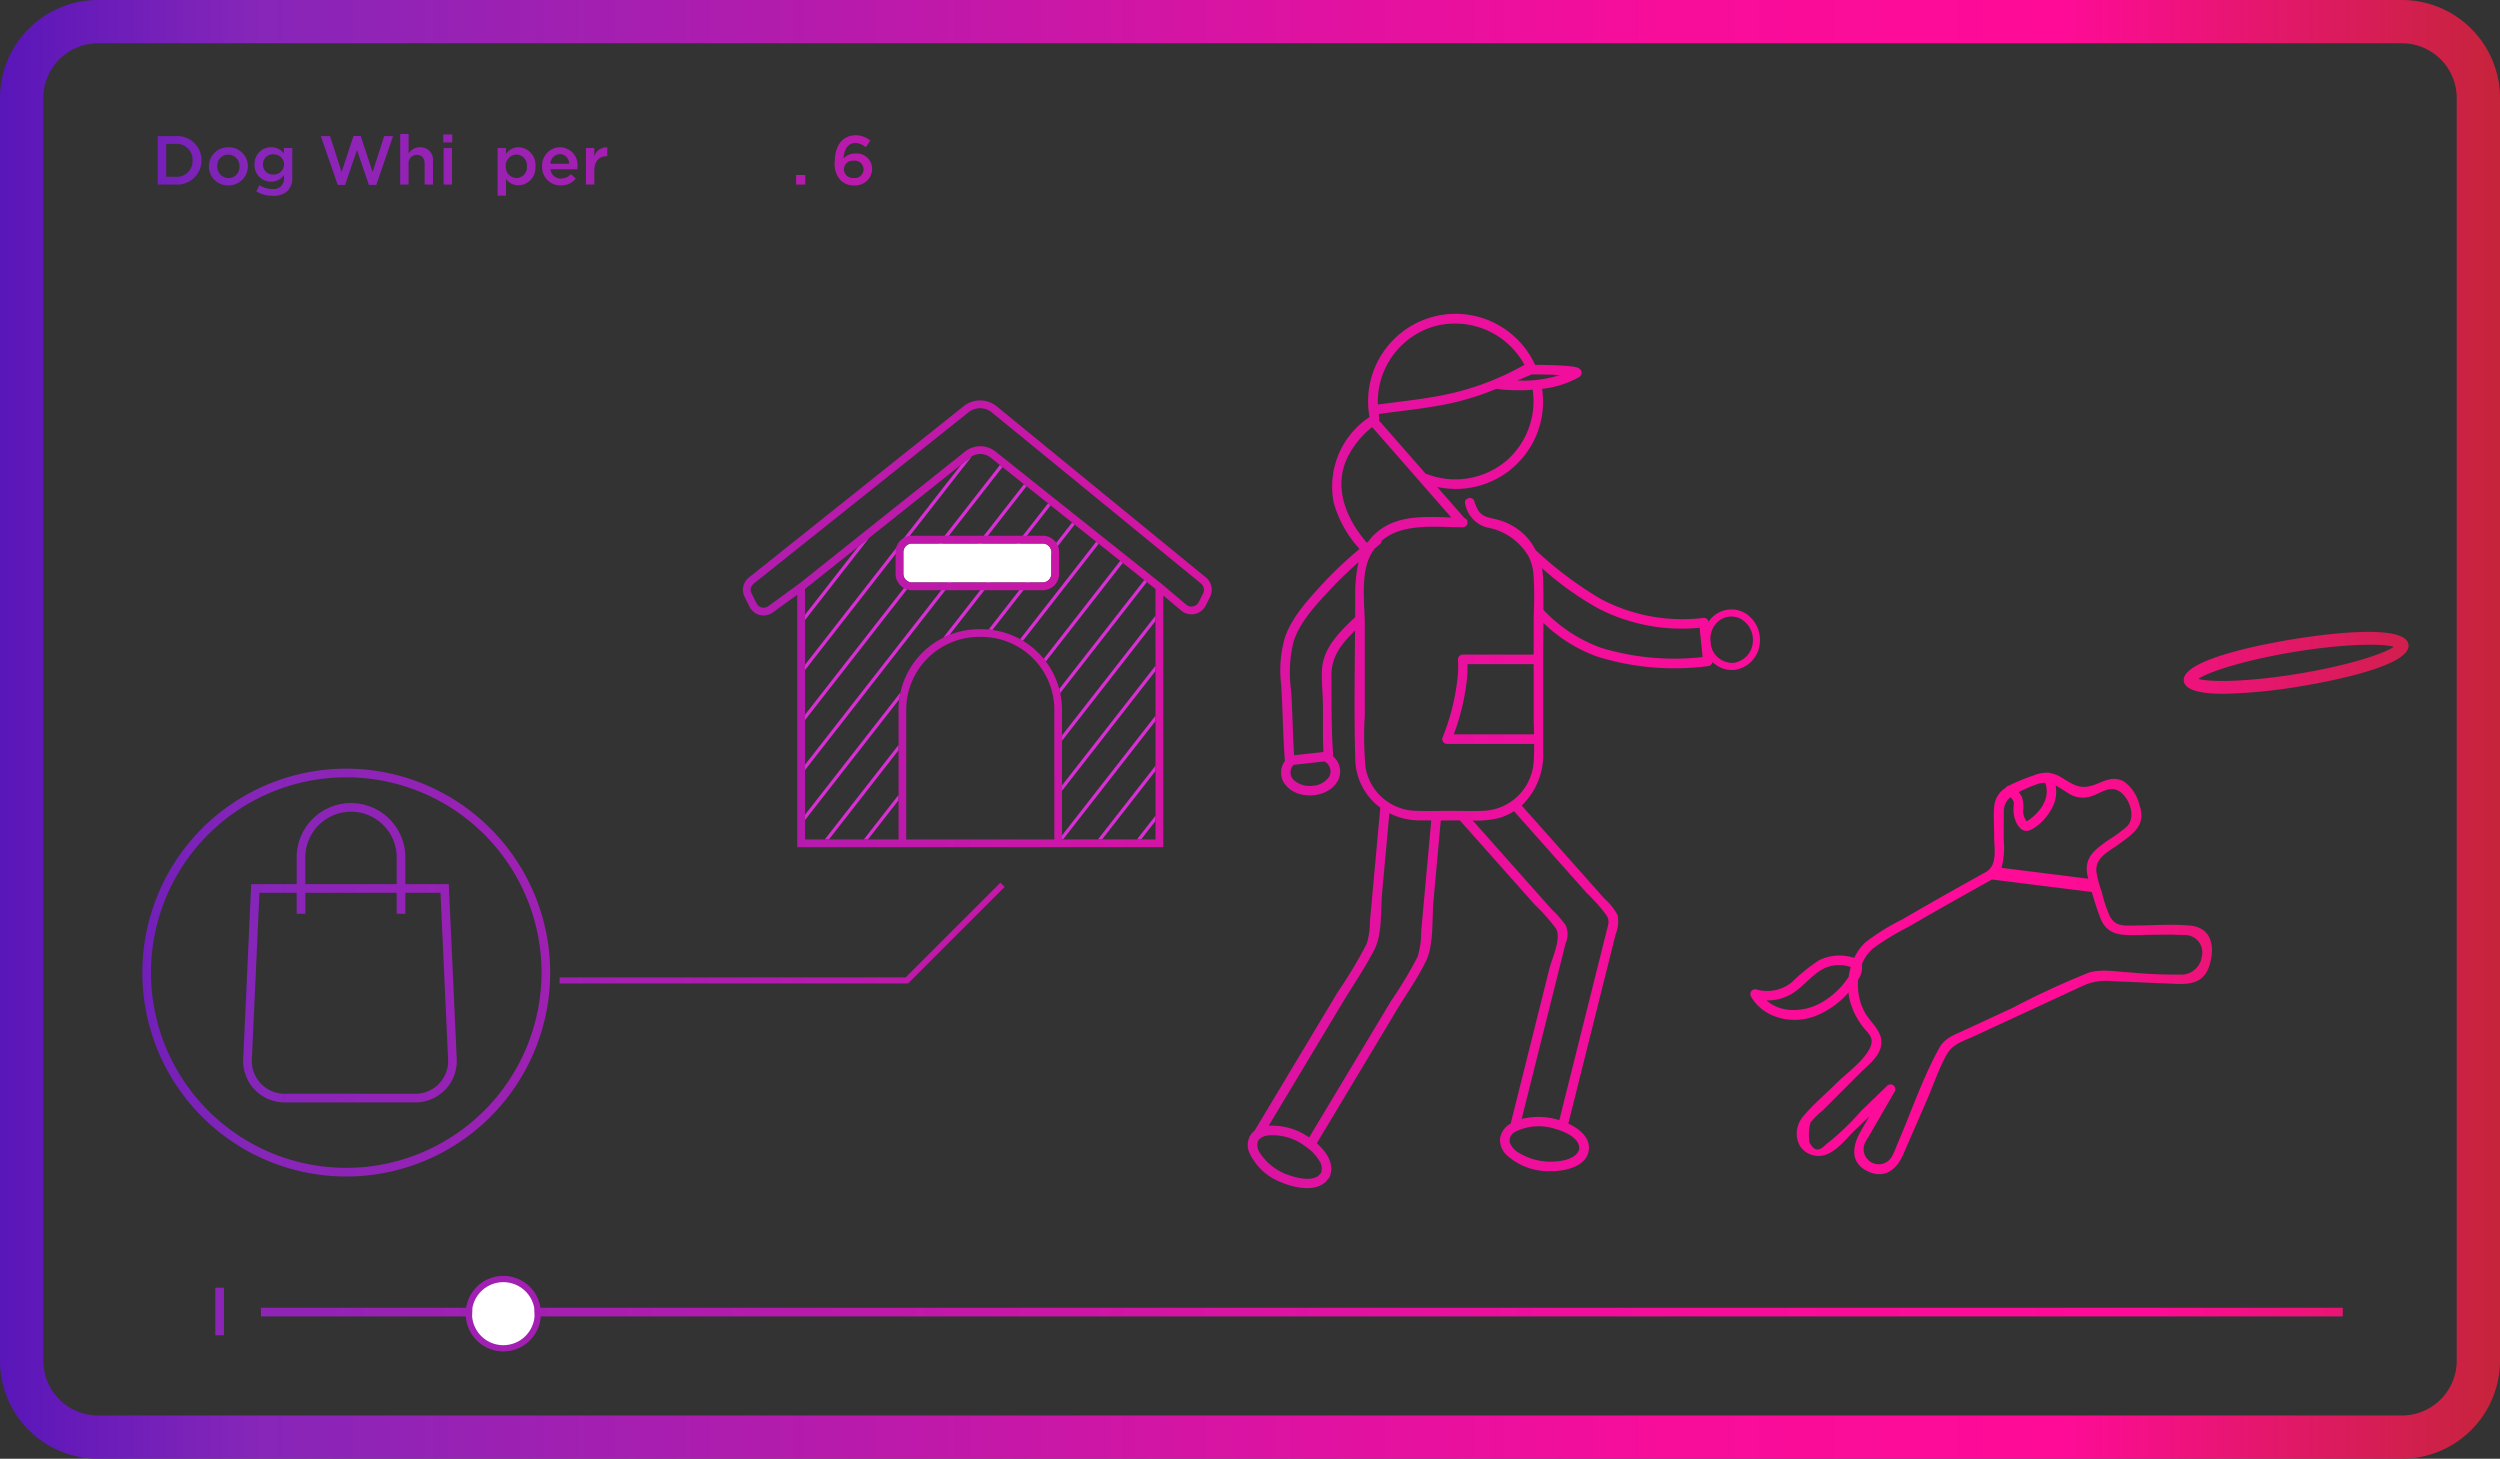 <?xml version="1.0" encoding="UTF-8"?>
<svg xmlns="http://www.w3.org/2000/svg" xmlns:xlink="http://www.w3.org/1999/xlink" width="288.814" height="168.522" viewBox="0 0 288.814 168.522">
  <rect x="0" y="0" width="288.814" height="168.522" fill="#333333" stroke="none"/>
  <defs>
    <linearGradient id="a" x1="15.853" y1="188.097" x2="303.667" y2="188.097" gradientUnits="userSpaceOnUse">
      <stop offset="0" stop-color="#5916b9"></stop>
      <stop offset="0.101" stop-color="#8626b9"></stop>
      <stop offset="0.348" stop-color="#ba1aab"></stop>
      <stop offset="0.527" stop-color="#e012a1"></stop>
      <stop offset="0.664" stop-color="#f70d9a"></stop>
      <stop offset="0.823" stop-color="#ff0b98"></stop>
      <stop offset="1" stop-color="#c6243b"></stop>
    </linearGradient>
    <linearGradient id="b" x1="15.853" y1="185.806" x2="303.667" y2="185.806" xlink:href="#a"></linearGradient>
    <linearGradient id="c" x1="15.353" y1="160" x2="304.167" y2="160" xlink:href="#a"></linearGradient>
    <linearGradient id="d" x1="15.353" y1="94.262" x2="304.167" y2="94.262" xlink:href="#a"></linearGradient>
    <linearGradient id="e" x1="15.353" y1="94.954" x2="304.167" y2="94.954" xlink:href="#a"></linearGradient>
    <linearGradient id="f" x1="15.353" y1="95.554" x2="304.167" y2="95.554" xlink:href="#a"></linearGradient>
    <linearGradient id="g" x1="0" y1="18.536" x2="288.814" y2="18.536" xlink:href="#a"></linearGradient>
    <linearGradient id="h" x1="15.353" y1="94.143" x2="304.167" y2="94.143" xlink:href="#a"></linearGradient>
    <linearGradient id="i" x1="0" y1="15.993" x2="288.814" y2="15.993" xlink:href="#a"></linearGradient>
    <linearGradient id="j" x1="0" y1="19.211" x2="288.814" y2="19.211" xlink:href="#a"></linearGradient>
    <linearGradient id="l" x1="15.353" y1="95.546" x2="304.167" y2="95.546" xlink:href="#a"></linearGradient>
    <linearGradient id="n" x1="15.353" y1="94.909" x2="304.167" y2="94.909" xlink:href="#a"></linearGradient>
    <linearGradient id="s" x1="0" y1="20.771" x2="288.814" y2="20.771" xlink:href="#a"></linearGradient>
    <linearGradient id="t" x1="15.353" y1="94.263" x2="304.167" y2="94.263" xlink:href="#a"></linearGradient>
    <linearGradient id="u" x1="0" y1="107.791" x2="288.814" y2="107.791" xlink:href="#a"></linearGradient>
    <linearGradient id="v" x1="15.353" y1="162.5" x2="304.167" y2="162.5" xlink:href="#a"></linearGradient>
    <linearGradient id="w" x1="15.353" y1="152.315" x2="304.167" y2="152.315" xlink:href="#a"></linearGradient>
    <linearGradient id="x" x1="15.353" y1="188.193" x2="304.167" y2="188.193" xlink:href="#a"></linearGradient>
    <clipPath id="y" transform="translate(-15.353 -75.739)">
      <path d="M148.844,172.717h-10.804V157.857a9.319,9.319,0,0,0-9.187-9.426h-.507a9.319,9.319,0,0,0-9.187,9.426v14.86h-10.804V143.78l19.045-15.172a1.916,1.916,0,0,1,2.399,0l19.045,15.172Z" style="fill:none"></path>
    </clipPath>
    <linearGradient id="z" x1="15.353" y1="147.808" x2="304.167" y2="147.808" xlink:href="#a"></linearGradient>
    <linearGradient id="aa" x1="15.353" y1="140.777" x2="304.167" y2="140.777" xlink:href="#a"></linearGradient>
    <linearGradient id="ab" x1="0" y1="227.5" x2="320" y2="227.5" xlink:href="#a"></linearGradient>
    <linearGradient id="ac" x1="-15.353" y1="151.511" x2="304.647" y2="151.511" xlink:href="#a"></linearGradient>
  </defs>
  <path d="M55.355,164.539A23.558,23.558,0,1,0,78.913,188.097,23.585,23.585,0,0,0,55.355,164.539Zm0,46.116A22.558,22.558,0,1,1,77.913,188.097,22.584,22.584,0,0,1,55.355,210.655Z" transform="translate(-15.353 -75.739)" style="fill:url(#a)"></path>
  <path d="M62.182,177.879v-3.087a6.278,6.278,0,0,0-12.556,0v3.087H44.372l-.922,20.211a4.787,4.787,0,0,0,4.783,5.007H63.337a4.786,4.786,0,0,0,4.782-5.007l-.922-20.211Zm-11.556-3.087a5.278,5.278,0,0,1,10.556,0v3.087H50.627Zm15.449,26.134a3.755,3.755,0,0,1-2.739,1.171H48.233a3.789,3.789,0,0,1-3.785-3.961l.879-19.257h4.3v2.424h1v-2.424H61.182v2.424h1v-2.424h4.06l.879,19.257A3.756,3.756,0,0,1,66.076,200.926Z" transform="translate(-15.353 -75.739)" style="fill:url(#b)"></path>
  <path d="M292.846,244.261H26.674a11.335,11.335,0,0,1-11.321-11.322V87.061A11.335,11.335,0,0,1,26.674,75.739H292.846A11.335,11.335,0,0,1,304.167,87.061v145.879A11.335,11.335,0,0,1,292.846,244.261ZM26.674,80.739a6.329,6.329,0,0,0-6.321,6.322v145.879a6.329,6.329,0,0,0,6.321,6.322H292.846a6.329,6.329,0,0,0,6.321-6.322V87.061a6.329,6.329,0,0,0-6.321-6.322Z" transform="translate(-15.353 -75.739)" style="fill:url(#c)"></path>
  <path d="M35.658,91.464H33.571V97.061H35.658a2.802,2.802,0,0,0,2.975-2.798v-.016A2.79,2.79,0,0,0,35.658,91.464Zm1.942,2.814a1.824,1.824,0,0,1-1.942,1.887H34.555V92.359H35.658a1.837,1.837,0,0,1,1.942,1.903Z" transform="translate(-15.353 -75.739)" style="fill:url(#d)"></path>
  <path d="M41.738,92.751A2.207,2.207,0,0,0,39.483,94.958v.016a2.183,2.183,0,0,0,2.238,2.183,2.207,2.207,0,0,0,2.263-2.199v-.016A2.187,2.187,0,0,0,41.738,92.751Zm1.279,2.223a1.267,1.267,0,0,1-1.279,1.335A1.301,1.301,0,0,1,40.451,94.958v-.016a1.266,1.266,0,0,1,1.271-1.343,1.305,1.305,0,0,1,1.296,1.359Z" transform="translate(-15.353 -75.739)" style="fill:url(#e)"></path>
  <path d="M48.153,93.471a1.822,1.822,0,0,0-1.479-.72,1.904,1.904,0,0,0-1.919,1.983v.016a1.897,1.897,0,0,0,1.919,1.975,1.769,1.769,0,0,0,1.487-.775v.328a1.18,1.18,0,0,1-1.335,1.295,2.77,2.77,0,0,1-1.504-.448l-.359.728a3.635,3.635,0,0,0,1.887.504,2.377,2.377,0,0,0,1.735-.568,2.161,2.161,0,0,0,.536-1.591V92.839h-.968Zm.016,1.271a1.179,1.179,0,0,1-1.239,1.16,1.15,1.15,0,0,1-1.199-1.16v-.016a1.14,1.14,0,0,1,1.199-1.16A1.179,1.179,0,0,1,48.169,94.727Z" transform="translate(-15.353 -75.739)" style="fill:url(#f)"></path>
  <polygon points="43.047 19.875 41.672 15.709 40.84 15.709 39.465 19.875 38.13 15.725 37.066 15.725 39.017 21.362 39.864 21.362 41.24 17.34 42.615 21.362 43.471 21.362 45.413 15.725 44.382 15.725 43.047 19.875" style="fill:url(#g)"></polygon>
  <path d="M63.873,92.751a1.529,1.529,0,0,0-1.319.735v-2.263h-.968V97.061h.968V94.678a.939.939,0,0,1,.951-1.047c.576,0,.903.376.903,1.031V97.061H65.376V94.367A1.447,1.447,0,0,0,63.873,92.751Z" transform="translate(-15.353 -75.739)" style="fill:url(#h)"></path>
  <rect x="51.21" y="15.534" width="1.039" height="0.919" style="fill:url(#i)"></rect>
  <rect x="51.25" y="17.101" width="0.967" height="4.222" style="fill:url(#j)"></rect>
  <path d="M70.537,94.566c-.495-.16-.951-.288-.951-.6v-.016c0-.24.216-.416.592-.416a2.455,2.455,0,0,1,1.191.399l.384-.688a2.928,2.928,0,0,0-1.552-.479,1.347,1.347,0,0,0-1.503,1.287v.016c0,.808.695,1.063,1.319,1.239.496.152.943.264.943.592v.016c0,.28-.24.456-.655.456a2.391,2.391,0,0,1-1.384-.52l-.432.656a2.966,2.966,0,0,0,1.791.632c.88,0,1.567-.44,1.567-1.328v-.016C71.849,95.038,71.153,94.758,70.537,94.566Z" transform="translate(-15.353 -75.739)" style="fill:url(#e)"></path>
  <path d="M75.249,92.751a1.69,1.69,0,0,0-1.439.792v-.704H72.842v5.501h.968V96.405a1.724,1.724,0,0,0,1.439.744A2.02,2.02,0,0,0,77.208,94.958v-.016A2.02,2.02,0,0,0,75.249,92.751Zm.976,2.207a1.237,1.237,0,0,1-1.208,1.352A1.273,1.273,0,0,1,73.785,94.958v-.016a1.273,1.273,0,0,1,1.231-1.352,1.25,1.25,0,0,1,1.208,1.352Z" transform="translate(-15.353 -75.739)" style="fill:url(#l)"></path>
  <path d="M80.041,92.751a2.095,2.095,0,0,0-2.062,2.199v.016a2.107,2.107,0,0,0,2.167,2.191,2.134,2.134,0,0,0,1.727-.792l-.567-.503a1.534,1.534,0,0,1-1.144.503A1.179,1.179,0,0,1,78.945,95.294h3.103c.008-.096.017-.184.017-.272A2.041,2.041,0,0,0,80.041,92.751ZM78.938,94.654A1.142,1.142,0,0,1,80.033,93.543a1.096,1.096,0,0,1,1.071,1.111Z" transform="translate(-15.353 -75.739)" style="fill:url(#e)"></path>
  <path d="M84.01,93.791v-.952H83.042V97.061h.968V95.454c0-1.12.592-1.671,1.439-1.671h.056V92.759A1.497,1.497,0,0,0,84.01,93.791Z" transform="translate(-15.353 -75.739)" style="fill:url(#n)"></path>
  <path d="M88.033,92.751a2.095,2.095,0,0,0-2.062,2.199v.016a2.107,2.107,0,0,0,2.167,2.191,2.134,2.134,0,0,0,1.727-.792l-.567-.503a1.534,1.534,0,0,1-1.144.503A1.179,1.179,0,0,1,86.938,95.294H90.04c.008-.096.017-.184.017-.272A2.041,2.041,0,0,0,88.033,92.751ZM86.93,94.654a1.142,1.142,0,0,1,1.096-1.111,1.096,1.096,0,0,1,1.071,1.111Z" transform="translate(-15.353 -75.739)" style="fill:url(#e)"></path>
  <path d="M92.002,93.791v-.952h-.968V97.061h.968V95.454c0-1.12.592-1.671,1.439-1.671h.056V92.759A1.497,1.497,0,0,0,92.002,93.791Z" transform="translate(-15.353 -75.739)" style="fill:url(#n)"></path>
  <polygon points="82.48 18.939 85.287 18.939 85.287 18.06 82.48 18.06 82.48 16.605 85.646 16.605 85.646 15.725 81.497 15.725 81.497 21.322 85.687 21.322 85.687 20.443 82.48 20.443 82.48 18.939" style="fill:url(#d)"></polygon>
  <path d="M104.505,92.751a1.69,1.69,0,0,0-1.439.792v-.704h-.968v5.501h.968V96.405a1.724,1.724,0,0,0,1.439.744,2.02,2.02,0,0,0,1.959-2.191v-.016A2.02,2.02,0,0,0,104.505,92.751Zm.976,2.207a1.237,1.237,0,0,1-1.208,1.352A1.273,1.273,0,0,1,103.041,94.958v-.016a1.273,1.273,0,0,1,1.231-1.352,1.25,1.25,0,0,1,1.208,1.352Z" transform="translate(-15.353 -75.739)" style="fill:url(#l)"></path>
  <rect x="91.97" y="20.219" width="1.063" height="1.104" style="fill:url(#s)"></rect>
  <path d="M114.153,93.479a1.75,1.75,0,0,0-1.343.568c.016-.768.367-1.783,1.343-1.783a1.845,1.845,0,0,1,1.216.488l.527-.76a2.536,2.536,0,0,0-1.711-.624c-1.583,0-2.398,1.335-2.398,3.046v.016a2.745,2.745,0,0,0,.68,2.135,2.083,2.083,0,0,0,1.559.592,1.943,1.943,0,0,0,2.079-1.903v-.016A1.772,1.772,0,0,0,114.153,93.479Zm.968,1.815a1.011,1.011,0,0,1-1.119,1.007,1.046,1.046,0,0,1-1.16-1v-.016a1.031,1.031,0,0,1,1.136-.983,1.019,1.019,0,0,1,1.144.975Z" transform="translate(-15.353 -75.739)" style="fill:url(#t)"></path>
  <polygon points="104.621 112.916 64.647 112.916 64.647 113.616 104.91 113.616 116.063 102.462 115.569 101.967 104.621 112.916" style="fill:url(#u)"></polygon>
  <path d="M217.213,146.738a3.161,3.161,0,0,0-3.799.089,3.312,3.312,0,0,0-.691.754.528.528,0,0,0-.53-.465,20.093,20.093,0,0,1-11.901-2.178,42.899,42.899,0,0,1-7.49-5.606c-.013-.011-.028-.013-.042-.023a6.6,6.6,0,0,0-1.304-1.802,7.09,7.09,0,0,0-3.097-1.733c-1.473-.376-2.123-.305-2.675-2.117-.206-.678-1.272-.389-1.064.294a3.481,3.481,0,0,0,2.521,2.723,6.97,6.97,0,0,1,4.73,3.222.492.492,0,0,0,.077.123,5.751,5.751,0,0,1,.563,2.071,38.188,38.188,0,0,1,.042,4.228.482.482,0,0,0-.003.191c-.01.447-.019.893-.019,1.335v3.519h-8.195a.556.556,0,0,0-.552.552,12.741,12.741,0,0,1-.09,2.508,25.688,25.688,0,0,1-1.706,6.559.556.556,0,0,0,.532.699h10.066c.003.772-.008,1.542-.076,2.3a6.052,6.052,0,0,1-5.936,5.429c-1.26.056-2.536,0-3.798,0-1.251,0-2.515.052-3.766,0a6.031,6.031,0,0,1-5.902-5.014,39.389,39.389,0,0,1-.086-6.019V148.002c0-2.408-.5-5.738.587-7.983a5.974,5.974,0,0,1,.533-.884c.208-.167.402-.351.613-.514a.433.433,0,0,0,.188-.383c2.347-2.072,6.098-1.612,9.193-1.589a.434.434,0,0,0,.174.002l.056.001a.551.551,0,0,0,.158-1.072q-1.571-1.796-3.142-3.591a10.071,10.071,0,0,0,12.12-11.334,10.888,10.888,0,0,0,4.298-1.366.562.562,0,0,0,.254-.623c-.147-.472-.674-.533-1.092-.589-.621-.083-1.248-.114-1.873-.139-.797-.032-1.595-.042-2.393-.047a10.105,10.105,0,0,0-19.127,6.029,9.613,9.613,0,0,0-4.128,9.928,13.129,13.129,0,0,0,2.976,5.304,46.159,46.159,0,0,0-4.333,4.099c-1.637,1.79-3.44,3.742-4.271,6.067a13.648,13.648,0,0,0-.454,5.511c.189,2.92.2,5.852.43,8.767.001.014.009.028.011.043a2.298,2.298,0,0,0-.214,2.37,3.087,3.087,0,0,0,1.918,1.461c1.651.484,3.889-.116,4.546-1.851a2.307,2.307,0,0,0-.68-2.492c0-.01.006-.018.005-.028-.229-3.088-.188-6.251-.206-9.35-.013-2.244,1.246-3.693,2.728-5.17-.04,4.941-.119,9.891.021,14.823a7.156,7.156,0,0,0,2.893,5.645q-.358,3.944-.717,7.888-.245,2.686-.489,5.371a7.941,7.941,0,0,1-.382,2.501,54.28,54.28,0,0,1-3.335,5.557q-2.951,4.918-5.902,9.836-1.851,3.086-3.703,6.172a2.089,2.089,0,0,0-.423.433,2.202,2.202,0,0,0-.238,1.949,6.605,6.605,0,0,0,3.853,3.612c1.508.642,4.191,1.189,5.311-.434a.523.523,0,0,0,.149-.191c.688-1.461-.373-2.986-1.458-3.925q4.559-7.598,9.117-15.196c1.142-1.903,2.491-3.789,3.47-5.784.963-1.962.701-4.903.894-7.018q.422-4.646.845-9.292c.738-.005,1.476-.011,2.214-.012a.519.519,0,0,0,.03.053q2.475,2.784,4.949,5.567,1.817,2.044,3.635,4.089a22.075,22.075,0,0,1,2.463,2.771c.683,1.119-.446,3.447-.752,4.67q-1.343,5.374-2.687,10.748-.891,3.564-1.782,7.128a2.373,2.373,0,0,0-1.234,1.775,2.473,2.473,0,0,0,.754,1.853,7.224,7.224,0,0,0,5.114,1.872c1.558.014,4.058-.471,4.379-2.346a.538.538,0,0,0-.002-.077.52.52,0,0,0,.022-.07c.155-1.44-1.18-2.452-2.392-3.015a.516.516,0,0,0,.043-.09q2.23-8.922,4.461-17.844.494-1.973.986-3.945a3.833,3.833,0,0,0,.219-2.211,7.229,7.229,0,0,0-1.546-1.921q-1.763-1.984-3.526-3.967-3.001-3.376-6.002-6.752a8.174,8.174,0,0,0,2.483-6.242v-9.887c0-1.652.02-3.308.03-4.963a17.503,17.503,0,0,0,6.2,3.88,29.974,29.974,0,0,0,12.788,1.105.577.577,0,0,0,.541-.482,3.194,3.194,0,0,0,2.47.922,3.376,3.376,0,0,0,2.909-2.577A3.669,3.669,0,0,0,217.213,146.738Zm-33.385,13.838h-.524a26.433,26.433,0,0,0,1.479-6.038,15.429,15.429,0,0,0,.109-2.071h7.637V158.06c0,.83.026,1.672.045,2.516Zm-14.941,4.924a2.472,2.472,0,0,1-1.81,1.009,2.799,2.799,0,0,1-2.154-.563,1.233,1.233,0,0,1-.145-1.823c.007-.007.009-.016.015-.024q1.802-.2,3.605-.4c.012.013.017.032.032.044A1.288,1.288,0,0,1,168.887,165.5Zm3.031-20.832c0,.803-.008,1.607-.013,2.411a.557.557,0,0,0-.173.113c-1.717,1.69-3.519,3.395-3.657,5.931-.067,1.219.073,2.45.102,3.668.045,1.945-.037,3.878.071,5.821q-1.696.188-3.392.376c-.167-2.5-.173-5.009-.349-7.511a14.866,14.866,0,0,1,.284-5.609c.763-2.382,2.704-4.369,4.371-6.157.994-1.067,2.053-2.068,3.143-3.034A16.007,16.007,0,0,0,171.919,144.668Zm17.469-15.711a9.135,9.135,0,0,1-9.222,1.537.497.497,0,0,0-.106-.017q-2.215-2.531-4.429-5.062-.487-.556-.974-1.112a.54.54,0,0,0,.033-.312c-.028-.142-.023-.284-.043-.426,2.688-.378,5.395-.627,8.054-1.185a31.842,31.842,0,0,0,5.512-1.713,21.126,21.126,0,0,0,3.424.147c.258-.009.521-.037.781-.055A9.119,9.119,0,0,1,189.388,128.957Zm5.238-9.931c.314.01.629.033.943.049a14.372,14.372,0,0,1-4.045.638c-.293.009-.586-.015-.88-.018q.844-.354,1.688-.707Q193.479,118.99,194.626,119.026Zm-13.827-5.513a9.117,9.117,0,0,1,10.679,4.397.536.536,0,0,0-.147.048,31.294,31.294,0,0,1-9.184,3.411c-2.516.51-5.073.756-7.613,1.107A9.073,9.073,0,0,1,180.799,113.514ZM171.082,128.471a10.44,10.44,0,0,1,2.79-3.393q4.344,4.965,8.689,9.93.225.257.449.513c-2.807-.09-5.885-.289-8.191,1.389a6.48,6.48,0,0,0-1.411,1.407c-.051.04-.098.084-.148.125C170.864,135.649,169.316,132.006,171.082,128.471Zm-3.341,81.326a1.568,1.568,0,0,1,.242,1.388c-.619,1.141-2.569.699-3.525.381a6.442,6.442,0,0,1-3.56-2.643,1.605,1.605,0,0,1-.247-1.267.908.908,0,0,1,.337-.426.553.553,0,0,0,.051-.042,1.94,1.94,0,0,1,.665-.261,6.207,6.207,0,0,1,4.47,1.265A5.245,5.245,0,0,1,167.741,209.797Zm12.295-31.959q-.25,2.742-.499,5.483a9.657,9.657,0,0,1-.41,2.934,48.268,48.268,0,0,1-3.068,5.114q-2.948,4.912-5.895,9.824-1.787,2.978-3.573,5.955a7.362,7.362,0,0,0-4.67-1.358q4.25-7.082,8.499-14.164c1.228-2.045,2.636-4.064,3.716-6.193.929-1.833.703-4.533.884-6.523q.419-4.613.839-9.227a7.661,7.661,0,0,0,3.287.828c.518.012,1.037.008,1.555.009Q180.369,174.18,180.036,177.839Zm17.762,30.635c-.248,1.053-1.717,1.367-2.631,1.439a7.068,7.068,0,0,1-4.397-1.025,2.284,2.284,0,0,1-.996-1.16,1.16,1.16,0,0,1,.686-1.269,6.123,6.123,0,0,1,4.579-.296C196.045,206.44,197.866,207.172,197.798,208.474ZM194.927,174.707q1.848,2.08,3.697,4.159a20.83,20.83,0,0,1,2.324,2.615c.401.658.185,1.107.013,1.798q-.466,1.864-.932,3.728-1.356,5.425-2.712,10.849-.912,3.646-1.823,7.291a7.977,7.977,0,0,0-4.348-.139q2.061-8.243,4.122-16.487.478-1.911.956-3.823a2.501,2.501,0,0,0,0-2.079,12.677,12.677,0,0,0-1.596-1.811q-1.778-2-3.556-4-2.792-3.141-5.583-6.282a10.285,10.285,0,0,0,3.206-.335,6.878,6.878,0,0,0,1.564-.736Q192.593,172.081,194.927,174.707Zm5.439-24.113a17.069,17.069,0,0,1-6.711-4.406c0-1.134.007-2.269-.021-3.402a9.08,9.08,0,0,0-.147-1.415,35.672,35.672,0,0,0,6.491,4.65,20.965,20.965,0,0,0,11.723,2.236q.174,1.695.348,3.39A29.187,29.187,0,0,1,200.366,150.594Zm15.297,1.717a2.513,2.513,0,0,1-2.5-1.522,2.75,2.75,0,0,1-.155-.553c-.021-.199-.041-.398-.062-.598a2.754,2.754,0,0,1,.694-1.908,2.344,2.344,0,0,1,2.751-.533,2.785,2.785,0,0,1,1.458,2.7A2.585,2.585,0,0,1,215.663,152.311Z" transform="translate(-15.353 -75.739)" style="fill:url(#v)"></path>
  <path d="M293.591,150.185c-.417-2.521-10.379-1.086-13.421-.586-3.044.499-12.941,2.324-12.528,4.847.181,1.1,2.179,1.446,4.629,1.446a60.907,60.907,0,0,0,8.792-.86c3.043-.5,12.941-2.325,12.528-4.846Zm-12.767,3.395c-5.945.976-10.223.968-11.497.589,1.087-.767,5.138-2.142,11.082-3.118,5.944-.977,10.221-.968,11.496-.589C290.818,151.229,286.768,152.603,280.824,153.58Z" transform="translate(-15.353 -75.739)" style="fill:url(#w)"></path>
  <path d="M268.298,182.659c-2.089-.187-4.278,0-6.376,0-1.127,0-2.163.174-2.836-1.083a15.699,15.699,0,0,1-.925-2.792,12.629,12.629,0,0,1-.622-2.343c-.14-1.638,1.395-2.303,2.467-3.086,1.652-1.206,3.375-2.242,2.509-4.59a4.608,4.608,0,0,0-1.819-2.76c-1.362-.704-2.335.069-3.598.468-1.641.518-2.441-.252-3.757-1.011a3.262,3.262,0,0,0-1.13-.403.591.591,0,0,0-.331-.052,4.063,4.063,0,0,0-1.64.333,20.471,20.471,0,0,0-2.781,1.148.503.503,0,0,0-.295.14.522.522,0,0,0-.063.097,2.832,2.832,0,0,0-1.358,2.106c-.116,1.158-.009,2.376-.014,3.54-.005,1.295.417,3.214-.863,4.056-3.271,1.816-6.532,3.651-9.763,5.536a25.338,25.338,0,0,0-4.241,2.634,5.643,5.643,0,0,0-1.292,1.8,5.896,5.896,0,0,0-1.406-.259,5.295,5.295,0,0,0-2.663.536,19.416,19.416,0,0,0-3.048,2.452,4.508,4.508,0,0,1-4.196.919.558.558,0,0,0-.623.811c1.44,2.513,4.703,3.253,7.312,2.308a9.945,9.945,0,0,0,3.776-2.563c.061-.065.118-.138.179-.204a6.715,6.715,0,0,0,.178,1.011,8.57,8.57,0,0,0,1.42,2.869c.707.953,1.65,1.385.626,2.981-.884,1.378-2.583,2.584-3.738,3.738-1.233,1.232-2.646,2.41-3.755,3.755-1.31,1.588-.804,4.169,1.471,4.504,1.868.274,3.308-1.749,4.49-2.893q.86-.832,1.72-1.663-.49.847-.98,1.694c-.986,1.704-1.323,3.686.846,4.688,1.879.868,3.278-.223,4.008-1.896q1.361-3.122,2.722-6.245c.773-1.773,1.411-3.729,2.361-5.416.669-1.188,1.987-1.543,3.154-2.084q6.301-2.92,12.601-5.839a6.543,6.543,0,0,1,3.419-.506q3.63.152,7.26.305c1.877.079,3.357-.195,3.937-2.259C271.236,185.023,270.87,182.89,268.298,182.659Zm-39.375,5.929a9.201,9.201,0,0,1-3.009,2.893c-1.967,1.192-4.76,1.379-6.489-.173a5.368,5.368,0,0,0,3.121-.885c1.247-.84,2.168-2.091,3.51-2.796a4.11,4.11,0,0,1,2.452-.344,4.575,4.575,0,0,1,.656.181A7.698,7.698,0,0,0,228.923,188.588Zm19.911-21.477a16.687,16.687,0,0,1,1.974-.821,3.139,3.139,0,0,1,.821-.109,2.909,2.909,0,0,1,.035,1.881,4.382,4.382,0,0,1-1.044,1.651,6.409,6.409,0,0,1-.651.589l-.071.053c-.042.03-.084.06-.126.088-.079.053-.159.101-.24.149-.013.008-.028.014-.042.022l-.003-.002a.504.504,0,0,1-.133-.174,2.138,2.138,0,0,1-.285-.989,3.426,3.426,0,0,0-.169-1.714,3.281,3.281,0,0,0-.347-.484C248.65,167.204,248.731,167.154,248.834,167.111Zm.678,3.515c-.004.002-.01-.005-.012-.008C249.525,170.614,249.543,170.612,249.512,170.625Zm-2.682,2.104.013-3.185a2.105,2.105,0,0,1,.771-1.714,1.885,1.885,0,0,1,.359.501.588.588,0,0,1,.02.067c-.005.008.005.13.004.155-.004.158-.017.315-.025.473a3.924,3.924,0,0,0,.055.943c.157.83.778,2.082,1.827,1.682a4.43,4.43,0,0,0,1.408-1.021,5.826,5.826,0,0,0,1.4-2.092,3.855,3.855,0,0,0,.16-2.066c.478.242.93.592,1.511.923a2.987,2.987,0,0,0,2.557.348c1.245-.372,2.31-1.431,3.518-.431,1.034.856,1.682,2.849.669,3.898a16.686,16.686,0,0,1-2.196,1.603c-1.512,1.104-2.818,1.972-2.364,4.09.025.116.065.233.091.349l-10.034-1.254A9.203,9.203,0,0,0,246.831,172.729Zm22.892,13.509a2.417,2.417,0,0,1-2.213,2.09,57.74,57.74,0,0,1-6.137-.258c-1.484-.062-3.335-.437-4.777.059a95.192,95.192,0,0,0-8.704,4.028q-2.846,1.319-5.692,2.638c-1.106.513-2.182.866-2.808,2-1.952,3.536-3.296,7.561-4.911,11.265a9.026,9.026,0,0,1-.55,1.261,1.745,1.745,0,0,1-3.141-1.513,4.506,4.506,0,0,1,.372-.643q1.541-2.666,3.082-5.331a.554.554,0,0,0-.867-.669q-1.507,1.458-3.014,2.916a29.383,29.383,0,0,1-3.716,3.594c-.576.378-1.373,1.698-2.247.056a5.67,5.67,0,0,1,.1-2.288,8.492,8.492,0,0,1,1.38-1.38q2.18-2.18,4.36-4.36c.912-.912,2.28-1.903,2.445-3.273.19-1.576-1.211-2.49-1.896-3.731a6.756,6.756,0,0,1-.771-3.796c.038-.067.092-.127.125-.196a2.403,2.403,0,0,0,.306-1.568,4.705,4.705,0,0,1,1.285-1.826,28.324,28.324,0,0,1,4.074-2.486c3.182-1.854,6.393-3.661,9.614-5.449.017-.011.027-.024.043-.035l11.546,1.443c.288 1.0.606,1.993.963,2.948.615,1.646,1.811,2.029,3.424,2.029,2.069,0,4.169-.112,6.235,0A2.007,2.007,0,0,1,269.722,186.238Z" transform="translate(-15.353 -75.739)" style="fill:url(#x)"></path>
  <g style="clip-path:url(#y)">
    <polygon points="123.367 107.813 147.044 77.475 147.044 76.858 122.885 107.813 123.367 107.813" style="fill:#d82ed4"></polygon>
    <polygon points="124.402 100.711 137.681 83.697 137.681 83.079 123.921 100.711 124.402 100.711" style="fill:#d82ed4"></polygon>
    <polygon points="119.895 100.711 137.681 77.921 137.681 77.303 119.413 100.711 119.895 100.711" style="fill:#d82ed4"></polygon>
    <polygon points="115.387 100.711 137.681 72.144 137.681 71.527 114.905 100.711 115.387 100.711" style="fill:#d82ed4"></polygon>
    <polygon points="110.879 100.711 137.681 66.368 137.681 65.751 110.397 100.711 110.879 100.711" style="fill:#d82ed4"></polygon>
    <polygon points="106.371 100.711 137.681 60.592 137.681 59.975 105.89 100.711 106.371 100.711" style="fill:#d82ed4"></polygon>
    <polygon points="101.864 100.711 137.681 54.817 137.681 54.199 101.382 100.711 101.864 100.711" style="fill:#d82ed4"></polygon>
    <polygon points="97.356 100.711 136.663 50.345 136.181 50.345 96.874 100.711 97.356 100.711" style="fill:#d82ed4"></polygon>
    <polygon points="92.848 100.711 132.155 50.345 131.673 50.345 92.367 100.711 92.848 100.711" style="fill:#d82ed4"></polygon>
    <polygon points="90.221 98.301 127.647 50.345 127.166 50.345 90.221 97.684 90.221 98.301" style="fill:#d82ed4"></polygon>
    <polygon points="90.221 92.525 123.139 50.345 122.658 50.345 90.221 91.908 90.221 92.525" style="fill:#d82ed4"></polygon>
    <polygon points="90.221 86.749 118.632 50.345 118.15 50.345 90.221 86.132 90.221 86.749" style="fill:#d82ed4"></polygon>
    <polygon points="90.221 80.973 114.124 50.345 113.642 50.345 90.221 80.356 90.221 80.973" style="fill:#d82ed4"></polygon>
    <polygon points="90.221 75.197 109.616 50.345 109.135 50.345 90.221 74.58 90.221 75.197" style="fill:#d82ed4"></polygon>
  </g>
  <path d="M154.634,142.424,130.45,122.64a3.051,3.051,0,0,0-3.719-.016l-24.833,19.81a1.81,1.81,0,0,0-.526,2.253l.577,1.153a1.811,1.811,0,0,0,2.683.655l2.824-2.051v29.172h42.287V144.531l2.063,1.741a1.848,1.848,0,0,0,2.844-.586l.493-.985A1.85,1.85,0,0,0,154.634,142.424ZM137.154,172.717H120.046V157.857a8.432,8.432,0,0,1,8.301-8.54h.507a8.432,8.432,0,0,1,8.301,8.54Zm11.69,0h-10.804V157.857a9.319,9.319,0,0,0-9.187-9.426h-.507a9.319,9.319,0,0,0-9.187,9.426v14.86h-10.804v-28.937l19.045-15.172a1.916,1.916,0,0,1,2.399,0l19.044,15.172Zm5.494-28.417-.493.985a.942.942,0,0,1-.656.505.931.931,0,0,1-.803-.204l-2.644-2.232v-.007l-.152-.121-.007-.006v0l-19.224-15.315a2.813,2.813,0,0,0-3.519,0l-19.204,15.299-3.532,2.564a.911.911,0,0,1-1.351-.329l-.577-1.153a.915.915,0,0,1,.273-1.14l24.833-19.81a2.147,2.147,0,0,1,2.606.009l24.184,19.784A.95.95,0,0,1,154.339,144.299Z" transform="translate(-15.353 -75.739)" style="fill:url(#z)"></path>
  <path d="M105.363,62.789h15.092A1.001,1.001,0,0,1,121.457,63.79V66.285a1.002,1.002,0,0,1-1.002,1.002h-15.093a1.001,1.001,0,0,1-1.001-1.001V63.791A1.002,1.002,0,0,1,105.363,62.789Z" style="fill:#fff"></path>
  <path d="M118.815,139.528v2.496a1.903,1.903,0,0,0,1.901,1.901h15.092a1.903,1.903,0,0,0,1.901-1.901v-2.496a1.903,1.903,0,0,0-1.901-1.901h-15.092A1.903,1.903,0,0,0,118.815,139.528Zm17.995,0v2.496a1.003,1.003,0,0,1-1.002,1.001h-15.092a1.003,1.003,0,0,1-1.002-1.001v-2.496a1.003,1.003,0,0,1,1.002-1.001h15.092A1.003,1.003,0,0,1,136.81,139.528Z" transform="translate(-15.353 -75.739)" style="fill:url(#aa)"></path>
  <circle cx="58.147" cy="151.761" r="4" style="fill:#fff"></circle>
  <path d="M286,226.814H77.794a4.346,4.346,0,0,0-8.589,0H45.5v1H69.168a4.342,4.342,0,0,0,8.664,0H286Zm-216.067,0a3.631,3.631,0,0,1,7.134,0l.038,1a3.616,3.616,0,0,1-7.209,0" transform="translate(-15.353 -75.739)" style="fill:url(#ab)"></path>
  <rect x="24.874" y="148.761" width="1" height="5.5" style="fill:url(#ac)"></rect>
  <rect x="22.647" y="148.761" width="1" height="5.5" style="fill:url(#ac)"></rect>
</svg>
